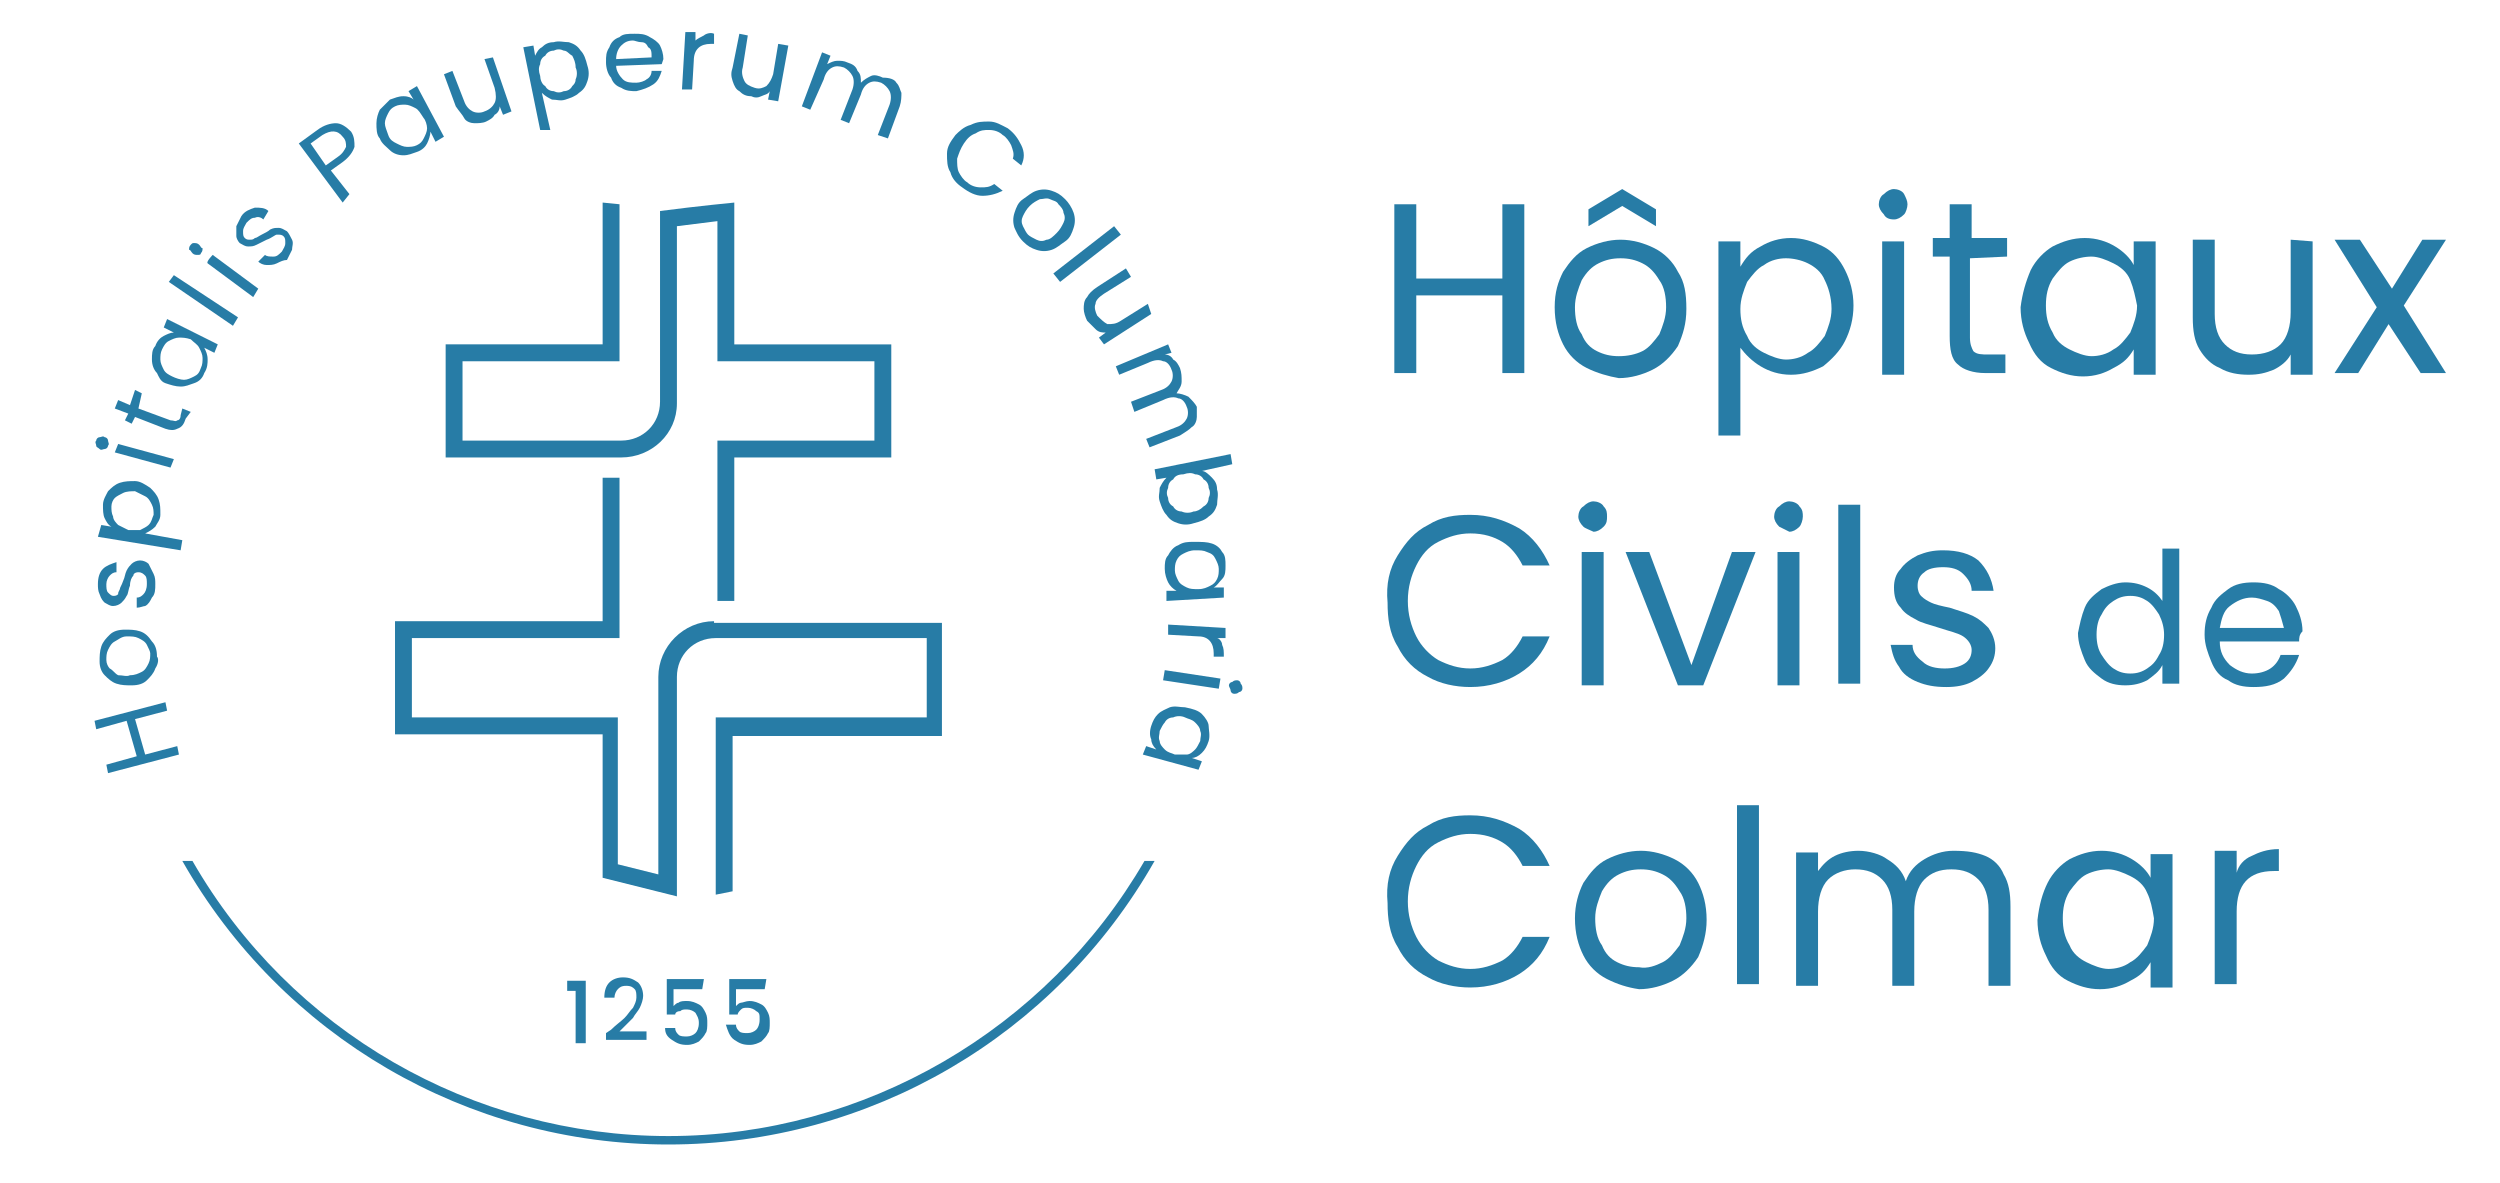 <svg xmlns="http://www.w3.org/2000/svg" xmlns:xlink="http://www.w3.org/1999/xlink" version="1.1" id="Calque_1" x="0px" y="0px" viewBox="0 0 148.1 70.1" style="enable-background:new 0 0 148.1 70.1;" xml:space="preserve"> <style type="text/css"> .st0{fill:#277CA6;} </style> <g> <g> <path class="st0" d="M90.3,12.1v10H89v-4.6h-5.1v4.6h-1.3v-10h1.3v4.4H89v-4.4C89,12.1,90.3,12.1,90.3,12.1z"></path> <path class="st0" d="M94,21.8c-0.6-0.3-1.1-0.8-1.4-1.4c-0.3-0.6-0.5-1.3-0.5-2.2s0.2-1.5,0.5-2.1c0.4-0.6,0.8-1.1,1.4-1.4 c0.6-0.3,1.3-0.5,2-0.5c0.7,0,1.4,0.2,2,0.5c0.6,0.3,1.1,0.8,1.4,1.4c0.4,0.6,0.5,1.3,0.5,2.2s-0.2,1.5-0.5,2.2 c-0.4,0.6-0.9,1.1-1.5,1.4c-0.6,0.3-1.3,0.5-2,0.5C95.3,22.3,94.6,22.1,94,21.8L94,21.8z M97.3,20.8c0.4-0.2,0.7-0.6,1-1 c0.2-0.5,0.4-1,0.4-1.6s-0.1-1.2-0.4-1.6c-0.3-0.5-0.6-0.8-1-1s-0.8-0.3-1.3-0.3c-0.5,0-0.9,0.1-1.3,0.3c-0.4,0.2-0.7,0.5-1,1 c-0.2,0.5-0.4,1-0.4,1.6s0.1,1.2,0.4,1.6c0.2,0.5,0.5,0.8,0.9,1c0.4,0.2,0.8,0.3,1.3,0.3S96.9,21,97.3,20.8z M96.1,12.2l-2,1.2v-1 l2-1.2l2,1.2v1L96.1,12.2z"></path> <path class="st0" d="M104.3,14.6c0.5-0.3,1.1-0.5,1.8-0.5s1.3,0.2,1.9,0.5c0.6,0.3,1,0.8,1.3,1.4c0.3,0.6,0.5,1.3,0.5,2.1 c0,0.8-0.2,1.5-0.5,2.1c-0.3,0.6-0.8,1.1-1.3,1.5c-0.6,0.3-1.2,0.5-1.9,0.5c-0.7,0-1.3-0.2-1.8-0.5c-0.5-0.3-0.9-0.7-1.2-1.1v5.2 h-1.3V14.3h1.3v1.5C103.4,15.3,103.7,14.9,104.3,14.6z M108.1,16.6c-0.2-0.5-0.6-0.8-1-1c-0.4-0.2-0.9-0.3-1.3-0.3 s-0.9,0.1-1.3,0.4c-0.4,0.2-0.7,0.6-1,1c-0.2,0.5-0.4,1-0.4,1.6s0.1,1.1,0.4,1.6c0.2,0.5,0.6,0.8,1,1c0.4,0.2,0.9,0.4,1.3,0.4 s0.9-0.1,1.3-0.4c0.4-0.2,0.7-0.6,1-1c0.2-0.5,0.4-1,0.4-1.6C108.5,17.6,108.3,17,108.1,16.6L108.1,16.6z"></path> <path class="st0" d="M111.6,12.7c-0.2-0.2-0.3-0.4-0.3-0.6s0.1-0.5,0.3-0.6c0.2-0.2,0.4-0.3,0.6-0.3c0.2,0,0.5,0.1,0.6,0.3 s0.2,0.4,0.2,0.6s-0.1,0.5-0.2,0.6c-0.2,0.2-0.4,0.3-0.6,0.3C111.9,13,111.7,12.9,111.6,12.7z M112.8,14.3v7.9h-1.3v-7.9 C111.5,14.3,112.8,14.3,112.8,14.3z"></path> <path class="st0" d="M116.7,15.3V20c0,0.4,0.1,0.6,0.2,0.8c0.2,0.2,0.5,0.2,0.9,0.2h1v1.1h-1.2c-0.7,0-1.3-0.2-1.6-0.5 c-0.4-0.3-0.5-0.9-0.5-1.7v-4.7h-1v-1.1h1v-2h1.3v2h2.1v1.1L116.7,15.3L116.7,15.3z"></path> <path class="st0" d="M120.3,16c0.3-0.6,0.8-1.1,1.3-1.4c0.6-0.3,1.2-0.5,1.9-0.5c0.7,0,1.3,0.2,1.8,0.5s0.9,0.7,1.1,1.1v-1.4h1.3 v7.9h-1.3v-1.5c-0.3,0.5-0.6,0.8-1.2,1.1c-0.5,0.3-1.1,0.5-1.8,0.5s-1.3-0.2-1.9-0.5c-0.6-0.3-1-0.8-1.3-1.5 c-0.3-0.6-0.5-1.3-0.5-2.1C119.8,17.4,120,16.7,120.3,16z M126.2,16.6c-0.2-0.5-0.6-0.8-1-1c-0.4-0.2-0.9-0.4-1.3-0.4 s-0.9,0.1-1.3,0.3s-0.7,0.6-1,1c-0.3,0.5-0.4,1-0.4,1.6c0,0.6,0.1,1.1,0.4,1.6c0.2,0.5,0.6,0.8,1,1c0.4,0.2,0.9,0.4,1.3,0.4 s0.9-0.1,1.3-0.4c0.4-0.2,0.7-0.6,1-1c0.2-0.5,0.4-1,0.4-1.6C126.5,17.6,126.4,17.1,126.2,16.6L126.2,16.6z"></path> <path class="st0" d="M137,14.3v7.9h-1.3V21c-0.2,0.4-0.6,0.7-1,0.9c-0.5,0.2-0.9,0.3-1.5,0.3c-0.6,0-1.2-0.1-1.7-0.4 c-0.5-0.2-0.9-0.6-1.2-1.1c-0.3-0.5-0.4-1.1-0.4-1.9v-4.6h1.3v4.4c0,0.8,0.2,1.4,0.6,1.8c0.4,0.4,0.9,0.6,1.6,0.6s1.3-0.2,1.7-0.6 c0.4-0.4,0.6-1.1,0.6-1.9v-4.3L137,14.3L137,14.3L137,14.3z"></path> <path class="st0" d="M143.4,22.1l-1.9-2.9l-1.8,2.9h-1.4l2.5-3.9l-2.5-4h1.5l1.9,2.9l1.8-2.9h1.4l-2.5,3.9l2.5,4L143.4,22.1 L143.4,22.1L143.4,22.1z"></path> <path class="st0" d="M82.8,32.9c0.5-0.8,1-1.4,1.8-1.8c0.8-0.5,1.6-0.6,2.5-0.6c1.1,0,2,0.3,2.9,0.8c0.8,0.5,1.4,1.3,1.8,2.2h-1.6 c-0.3-0.6-0.7-1.1-1.2-1.4c-0.5-0.3-1.1-0.5-1.9-0.5c-0.7,0-1.3,0.2-1.9,0.5c-0.6,0.3-1,0.8-1.3,1.4c-0.3,0.6-0.5,1.3-0.5,2.1 s0.2,1.5,0.5,2.1c0.3,0.6,0.8,1.1,1.3,1.4c0.6,0.3,1.2,0.5,1.9,0.5s1.3-0.2,1.9-0.5c0.5-0.3,0.9-0.8,1.2-1.4h1.6 c-0.4,1-1,1.7-1.8,2.2s-1.8,0.8-2.9,0.8c-0.9,0-1.8-0.2-2.5-0.6c-0.8-0.4-1.4-1-1.8-1.8c-0.5-0.8-0.6-1.7-0.6-2.6 C82.1,34.6,82.3,33.7,82.8,32.9L82.8,32.9z"></path> <path class="st0" d="M93.8,31.2c-0.2-0.2-0.3-0.4-0.3-0.6s0.1-0.5,0.3-0.6c0.2-0.2,0.4-0.3,0.6-0.3c0.2,0,0.5,0.1,0.6,0.3 c0.2,0.2,0.2,0.4,0.2,0.6S95.2,31,95,31.2c-0.2,0.2-0.4,0.3-0.6,0.3C94.2,31.4,93.9,31.3,93.8,31.2z M95,32.7v7.9h-1.3v-7.9H95z"></path> <path class="st0" d="M100.2,39.4l2.4-6.7h1.4l-3.1,7.9h-1.5l-3.1-7.9h1.4L100.2,39.4z"></path> <path class="st0" d="M105.4,31.2c-0.2-0.2-0.3-0.4-0.3-0.6s0.1-0.5,0.3-0.6c0.2-0.2,0.4-0.3,0.6-0.3s0.5,0.1,0.6,0.3 c0.2,0.2,0.2,0.4,0.2,0.6s-0.1,0.5-0.2,0.6c-0.2,0.2-0.4,0.3-0.6,0.3C105.8,31.4,105.6,31.3,105.4,31.2z M106.6,32.7v7.9h-1.3 v-7.9H106.6z"></path> <path class="st0" d="M110.2,29.9v10.6h-1.3V29.9H110.2z"></path> <path class="st0" d="M113.6,40.4c-0.5-0.2-0.9-0.5-1.1-0.9c-0.3-0.4-0.4-0.8-0.5-1.3h1.3c0,0.4,0.2,0.7,0.6,1 c0.3,0.3,0.8,0.4,1.3,0.4c0.5,0,0.9-0.1,1.2-0.3c0.3-0.2,0.4-0.5,0.4-0.8s-0.2-0.6-0.5-0.8c-0.3-0.2-0.8-0.3-1.4-0.5 c-0.6-0.2-1.1-0.3-1.4-0.5c-0.4-0.2-0.7-0.4-0.9-0.7c-0.3-0.3-0.4-0.7-0.4-1.2c0-0.4,0.1-0.8,0.4-1.1c0.2-0.3,0.6-0.6,1-0.8 c0.5-0.2,0.9-0.3,1.5-0.3c0.9,0,1.6,0.2,2.1,0.6c0.5,0.5,0.8,1.1,0.9,1.8h-1.3c0-0.4-0.2-0.7-0.5-1s-0.7-0.4-1.2-0.4 s-0.9,0.1-1.1,0.3c-0.3,0.2-0.4,0.5-0.4,0.8c0,0.3,0.1,0.5,0.2,0.6c0.2,0.2,0.4,0.3,0.6,0.4c0.2,0.1,0.6,0.2,1.1,0.3 c0.6,0.2,1,0.3,1.4,0.5c0.4,0.2,0.6,0.4,0.9,0.7c0.2,0.3,0.4,0.7,0.4,1.2c0,0.4-0.1,0.8-0.4,1.2c-0.2,0.3-0.6,0.6-1,0.8 c-0.4,0.2-0.9,0.3-1.5,0.3C114.6,40.7,114.1,40.6,113.6,40.4L113.6,40.4z"></path> <path class="st0" d="M123.5,36c0.2-0.5,0.6-0.8,1-1.1c0.4-0.2,0.9-0.4,1.4-0.4c0.5,0,0.9,0.1,1.3,0.3c0.4,0.2,0.7,0.5,0.9,0.8 v-3.1h1v8h-1v-1.1c-0.2,0.4-0.5,0.6-0.9,0.9c-0.4,0.2-0.8,0.3-1.3,0.3s-1-0.1-1.4-0.4c-0.4-0.3-0.8-0.6-1-1.1 c-0.2-0.5-0.4-1-0.4-1.6C123.2,37,123.3,36.5,123.5,36L123.5,36z M127.9,36.4c-0.2-0.3-0.4-0.6-0.7-0.8c-0.3-0.2-0.6-0.3-1-0.3 c-0.4,0-0.7,0.1-1,0.3c-0.3,0.2-0.5,0.4-0.7,0.8c-0.2,0.3-0.3,0.7-0.3,1.2c0,0.5,0.1,0.9,0.3,1.2c0.2,0.3,0.4,0.6,0.7,0.8 s0.6,0.3,1,0.3c0.4,0,0.7-0.1,1-0.3c0.3-0.2,0.5-0.4,0.7-0.8c0.2-0.3,0.3-0.7,0.3-1.2C128.2,37.2,128.1,36.8,127.9,36.4z"></path> <path class="st0" d="M136.2,38h-4.7c0,0.6,0.2,1,0.6,1.4c0.4,0.3,0.8,0.5,1.3,0.5c0.4,0,0.8-0.1,1.1-0.3c0.3-0.2,0.5-0.5,0.6-0.8 h1.1c-0.2,0.6-0.5,1-0.9,1.4c-0.5,0.4-1.1,0.5-1.8,0.5c-0.6,0-1.1-0.1-1.5-0.4c-0.5-0.2-0.8-0.6-1-1.1s-0.4-1-0.4-1.6 c0-0.6,0.1-1.1,0.4-1.6c0.2-0.5,0.6-0.8,1-1.1s0.9-0.4,1.5-0.4c0.6,0,1.1,0.1,1.5,0.4c0.4,0.2,0.8,0.6,1,1 c0.2,0.4,0.4,0.9,0.4,1.5C136.2,37.6,136.2,37.8,136.2,38L136.2,38z M135,36.2c-0.2-0.3-0.4-0.5-0.7-0.6c-0.3-0.1-0.6-0.2-0.9-0.2 c-0.5,0-0.9,0.2-1.3,0.5c-0.4,0.3-0.5,0.8-0.6,1.3h3.8C135.2,36.8,135.1,36.5,135,36.2L135,36.2z"></path> <path class="st0" d="M82.8,50.7c0.5-0.8,1-1.4,1.8-1.8c0.8-0.5,1.6-0.6,2.5-0.6c1.1,0,2,0.3,2.9,0.8c0.8,0.5,1.4,1.3,1.8,2.2h-1.6 c-0.3-0.6-0.7-1.1-1.2-1.4c-0.5-0.3-1.1-0.5-1.9-0.5c-0.7,0-1.3,0.2-1.9,0.5s-1,0.8-1.3,1.4c-0.3,0.6-0.5,1.3-0.5,2.1 c0,0.8,0.2,1.5,0.5,2.1c0.3,0.6,0.8,1.1,1.3,1.4c0.6,0.3,1.2,0.5,1.9,0.5s1.3-0.2,1.9-0.5c0.5-0.3,0.9-0.8,1.2-1.4h1.6 c-0.4,1-1,1.7-1.8,2.2s-1.8,0.8-2.9,0.8c-0.9,0-1.8-0.2-2.5-0.6c-0.8-0.4-1.4-1-1.8-1.8c-0.5-0.8-0.6-1.7-0.6-2.6 C82.1,52.4,82.3,51.5,82.8,50.7L82.8,50.7z"></path> <path class="st0" d="M95.2,58c-0.6-0.3-1.1-0.8-1.4-1.4c-0.3-0.6-0.5-1.3-0.5-2.2c0-0.8,0.2-1.5,0.5-2.1c0.4-0.6,0.8-1.1,1.4-1.4 c0.6-0.3,1.3-0.5,2-0.5c0.7,0,1.4,0.2,2,0.5s1.1,0.8,1.4,1.4s0.5,1.3,0.5,2.2c0,0.8-0.2,1.5-0.5,2.2c-0.4,0.6-0.9,1.1-1.5,1.4 c-0.6,0.3-1.3,0.5-2,0.5C96.4,58.5,95.8,58.3,95.2,58L95.2,58z M98.5,57c0.4-0.2,0.7-0.6,1-1c0.2-0.5,0.4-1,0.4-1.6 c0-0.6-0.1-1.2-0.4-1.6c-0.3-0.5-0.6-0.8-1-1c-0.4-0.2-0.8-0.3-1.3-0.3s-0.9,0.1-1.3,0.3c-0.4,0.2-0.7,0.5-1,1 c-0.2,0.5-0.4,1-0.4,1.6c0,0.6,0.1,1.2,0.4,1.6c0.2,0.5,0.5,0.8,0.9,1s0.8,0.3,1.3,0.3C97.6,57.4,98.1,57.2,98.5,57z"></path> <path class="st0" d="M104.2,47.7v10.6h-1.3V47.7H104.2z"></path> <path class="st0" d="M117.6,50.7c0.5,0.2,0.9,0.6,1.1,1.1c0.3,0.5,0.4,1.1,0.4,1.9v4.7h-1.3v-4.5c0-0.8-0.2-1.4-0.6-1.8 c-0.4-0.4-0.9-0.6-1.6-0.6s-1.2,0.2-1.6,0.6s-0.6,1.1-0.6,1.9v4.4h-1.3v-4.5c0-0.8-0.2-1.4-0.6-1.8c-0.4-0.4-0.9-0.6-1.6-0.6 c-0.6,0-1.2,0.2-1.6,0.6s-0.6,1.1-0.6,1.9v4.4h-1.3v-7.9h1.3v1.1c0.3-0.4,0.6-0.7,1-0.9s0.9-0.3,1.4-0.3c0.6,0,1.3,0.2,1.7,0.5 c0.5,0.3,0.9,0.7,1.1,1.3c0.2-0.6,0.6-1,1.1-1.3c0.5-0.3,1.1-0.5,1.7-0.5C116.6,50.4,117.1,50.5,117.6,50.7L117.6,50.7z"></path> <path class="st0" d="M121.3,52.3c0.3-0.6,0.8-1.1,1.3-1.4c0.6-0.3,1.2-0.5,1.9-0.5c0.7,0,1.3,0.2,1.8,0.5c0.5,0.3,0.9,0.7,1.1,1.1 v-1.4h1.3v7.9h-1.3v-1.5c-0.3,0.5-0.6,0.8-1.2,1.1c-0.5,0.3-1.1,0.5-1.8,0.5c-0.7,0-1.3-0.2-1.9-0.5c-0.6-0.3-1-0.8-1.3-1.5 c-0.3-0.6-0.5-1.3-0.5-2.1C120.8,53.6,121,52.9,121.3,52.3z M127.2,52.9c-0.2-0.5-0.6-0.8-1-1c-0.4-0.2-0.9-0.4-1.3-0.4 s-0.9,0.1-1.3,0.3s-0.7,0.6-1,1c-0.3,0.5-0.4,1-0.4,1.6c0,0.6,0.1,1.1,0.4,1.6c0.2,0.5,0.6,0.8,1,1c0.4,0.2,0.9,0.4,1.3,0.4 s0.9-0.1,1.3-0.4c0.4-0.2,0.7-0.6,1-1c0.2-0.5,0.4-1,0.4-1.6C127.5,53.8,127.4,53.3,127.2,52.9L127.2,52.9z"></path> <path class="st0" d="M133.4,50.7c0.4-0.2,0.9-0.4,1.6-0.4v1.3h-0.3c-1.5,0-2.2,0.8-2.2,2.4v4.3h-1.3v-7.9h1.3v1.3 C132.6,51.3,132.9,50.9,133.4,50.7L133.4,50.7z"></path> </g> <g> <path class="st0" d="M33.6,58.6v-0.5h1.1v3.7h-0.6v-3.1H33.6z"></path> <path class="st0" d="M36.2,61c0.3-0.3,0.6-0.5,0.8-0.7c0.2-0.2,0.3-0.4,0.5-0.6c0.1-0.2,0.2-0.4,0.2-0.6s0-0.4-0.1-0.5 c-0.1-0.1-0.2-0.2-0.5-0.2s-0.4,0.1-0.5,0.2c-0.1,0.1-0.2,0.3-0.2,0.5h-0.6c0-0.4,0.1-0.7,0.3-0.9c0.2-0.2,0.5-0.3,0.8-0.3 c0.4,0,0.6,0.1,0.9,0.3c0.2,0.2,0.3,0.5,0.3,0.8c0,0.2-0.1,0.5-0.2,0.7c-0.1,0.2-0.3,0.4-0.4,0.6c-0.2,0.2-0.4,0.4-0.6,0.6 l-0.2,0.2h1.6v0.5h-2.4v-0.4L36.2,61L36.2,61z"></path> <path class="st0" d="M41.6,58.6h-1.7v1c0.1-0.1,0.2-0.2,0.3-0.2c0.1-0.1,0.3-0.1,0.5-0.1c0.3,0,0.5,0.1,0.7,0.2 c0.2,0.1,0.3,0.3,0.4,0.5c0.1,0.2,0.1,0.4,0.1,0.6c0,0.2,0,0.5-0.1,0.6c-0.1,0.2-0.2,0.3-0.4,0.5c-0.2,0.1-0.4,0.2-0.7,0.2 c-0.4,0-0.6-0.1-0.9-0.3s-0.4-0.4-0.4-0.7h0.6c0,0.2,0.1,0.3,0.2,0.4c0.1,0.1,0.3,0.1,0.5,0.1c0.2,0,0.4-0.1,0.5-0.2 c0.1-0.1,0.2-0.3,0.2-0.6s-0.1-0.4-0.2-0.6c-0.1-0.1-0.3-0.2-0.5-0.2c-0.2,0-0.3,0-0.4,0.1C40.1,59.9,40,60,40,60.1h-0.5V58h2.2 L41.6,58.6L41.6,58.6L41.6,58.6z"></path> <path class="st0" d="M45.3,58.6h-1.7v1c0.1-0.1,0.2-0.2,0.3-0.2s0.3-0.1,0.5-0.1c0.3,0,0.5,0.1,0.7,0.2c0.2,0.1,0.3,0.3,0.4,0.5 c0.1,0.2,0.1,0.4,0.1,0.6c0,0.2,0,0.5-0.1,0.6c-0.1,0.2-0.2,0.3-0.4,0.5c-0.2,0.1-0.4,0.2-0.7,0.2c-0.4,0-0.6-0.1-0.9-0.3 S43.1,61,43,60.7h0.6c0,0.2,0.1,0.3,0.2,0.4c0.1,0.1,0.3,0.1,0.5,0.1c0.2,0,0.4-0.1,0.5-0.2c0.1-0.1,0.2-0.3,0.2-0.6 S45,60,44.8,59.9c-0.1-0.1-0.3-0.2-0.5-0.2c-0.2,0-0.3,0-0.4,0.1c-0.1,0.1-0.2,0.2-0.2,0.3h-0.5V58h2.2L45.3,58.6L45.3,58.6 L45.3,58.6z"></path> </g> <g> <path class="st0" d="M5.6,42.7l4.2-1.1l0.1,0.5L8,42.6l0.6,2.1l1.9-0.5l0.1,0.5l-4.2,1.1l-0.1-0.5l1.8-0.5l-0.6-2.1l-1.8,0.5 C5.7,43.2,5.6,42.7,5.6,42.7z"></path> <path class="st0" d="M9.2,39.6c-0.1,0.3-0.3,0.5-0.5,0.7c-0.2,0.2-0.5,0.3-0.9,0.3c-0.3,0-0.6,0-0.9-0.1c-0.3-0.1-0.5-0.3-0.7-0.5 c-0.2-0.2-0.3-0.5-0.3-0.8c0-0.3,0-0.6,0.1-0.9c0.1-0.3,0.3-0.5,0.5-0.7c0.2-0.2,0.5-0.3,0.9-0.3c0.3,0,0.6,0,0.9,0.1 c0.3,0.1,0.5,0.3,0.7,0.6c0.2,0.2,0.3,0.5,0.3,0.9C9.4,39,9.4,39.3,9.2,39.6z M8.7,38.2c-0.1-0.2-0.3-0.3-0.5-0.4 c-0.2-0.1-0.4-0.1-0.7-0.1S7,37.9,6.8,38c-0.2,0.1-0.3,0.3-0.4,0.5c-0.1,0.2-0.1,0.4-0.1,0.6c0,0.2,0.1,0.4,0.2,0.5 C6.7,39.7,6.8,39.9,7,40C7.3,40,7.5,40.1,7.7,40c0.3,0,0.5-0.1,0.7-0.2c0.2-0.1,0.3-0.3,0.4-0.5c0.1-0.2,0.1-0.4,0.1-0.6 C8.9,38.6,8.8,38.4,8.7,38.2L8.7,38.2z"></path> <path class="st0" d="M9,35.4c-0.1,0.2-0.2,0.4-0.4,0.5C8.5,35.9,8.3,36,8.1,36l0-0.6c0.2,0,0.3-0.1,0.4-0.2 c0.1-0.1,0.2-0.3,0.2-0.6c0-0.2,0-0.4-0.1-0.5c-0.1-0.1-0.2-0.2-0.4-0.2c-0.2,0-0.3,0.1-0.3,0.2c-0.1,0.1-0.2,0.3-0.2,0.6 c-0.1,0.2-0.1,0.5-0.2,0.6c-0.1,0.2-0.2,0.3-0.3,0.4c-0.1,0.1-0.3,0.2-0.5,0.2c-0.2,0-0.3-0.1-0.5-0.2c-0.1-0.1-0.2-0.2-0.3-0.5 c-0.1-0.2-0.1-0.4-0.1-0.6c0-0.4,0.1-0.7,0.3-0.9c0.2-0.2,0.5-0.3,0.8-0.4l0,0.6c-0.2,0-0.3,0.1-0.4,0.2c-0.1,0.1-0.2,0.3-0.2,0.5 c0,0.2,0,0.4,0.1,0.5c0.1,0.1,0.2,0.2,0.3,0.2c0.1,0,0.2,0,0.3-0.1C7,35.1,7,35.1,7.1,34.9c0-0.1,0.1-0.2,0.2-0.5 c0.1-0.2,0.1-0.4,0.2-0.6c0.1-0.2,0.2-0.3,0.3-0.4c0.1-0.1,0.3-0.2,0.5-0.2c0.2,0,0.4,0.1,0.5,0.2C8.9,33.6,9,33.8,9.1,34 c0.1,0.2,0.1,0.4,0.1,0.6C9.2,34.9,9.2,35.2,9,35.4L9,35.4z"></path> <path class="st0" d="M6.2,30.7c-0.1-0.2-0.1-0.5-0.1-0.8c0-0.3,0.2-0.6,0.3-0.8c0.2-0.2,0.4-0.4,0.7-0.5c0.3-0.1,0.6-0.1,0.9-0.1 c0.3,0,0.6,0.2,0.9,0.4c0.2,0.2,0.4,0.4,0.5,0.7c0.1,0.3,0.1,0.5,0.1,0.9c0,0.3-0.2,0.5-0.3,0.7c-0.2,0.2-0.4,0.3-0.6,0.4l2.2,0.4 l-0.1,0.6l-4.9-0.8L6,31.1l0.6,0.1C6.4,31.1,6.3,30.9,6.2,30.7L6.2,30.7z M7.3,29.2c-0.2,0.1-0.4,0.2-0.5,0.3s-0.2,0.3-0.2,0.5 c0,0.2,0,0.4,0.1,0.6C6.7,30.8,6.9,31,7,31.1c0.2,0.1,0.4,0.2,0.6,0.3c0.2,0,0.5,0,0.7,0c0.2-0.1,0.4-0.2,0.5-0.3 C9,30.9,9,30.7,9.1,30.5c0-0.2,0-0.4-0.1-0.6c-0.1-0.2-0.2-0.4-0.4-0.5c-0.2-0.1-0.4-0.2-0.6-0.3C7.8,29.1,7.5,29.1,7.3,29.2z"></path> <path class="st0" d="M6.2,26.6c-0.1,0-0.2,0.1-0.3,0s-0.2-0.1-0.2-0.2c0-0.1-0.1-0.2,0-0.3c0-0.1,0.1-0.2,0.2-0.2 c0.1,0,0.2-0.1,0.3,0c0.1,0,0.2,0.1,0.2,0.2c0,0.1,0.1,0.2,0,0.3C6.4,26.5,6.3,26.6,6.2,26.6L6.2,26.6z M7,26.3l3.3,0.9l-0.2,0.5 l-3.3-0.9C6.8,26.8,7,26.3,7,26.3z"></path> <path class="st0" d="M8.2,24.2l1.9,0.7c0.2,0,0.3,0.1,0.4,0c0.1,0,0.2-0.1,0.2-0.3l0.1-0.4l0.5,0.2L11,24.8 c-0.1,0.3-0.2,0.5-0.5,0.6c-0.2,0.1-0.4,0.1-0.7,0L8,24.7l-0.2,0.4l-0.4-0.2l0.2-0.4l-0.8-0.3l0.2-0.5L7.7,24L8,23.1l0.4,0.2 L8.2,24.2L8.2,24.2z"></path> <path class="st0" d="M9.3,22.1C9.1,21.9,9,21.6,9,21.3c0-0.3,0-0.6,0.2-0.8c0.1-0.3,0.3-0.5,0.5-0.6c0.2-0.1,0.4-0.2,0.6-0.2 l-0.6-0.3l0.2-0.5l3,1.5l-0.2,0.5l-0.6-0.3c0.1,0.2,0.2,0.4,0.2,0.7c0,0.2,0,0.5-0.2,0.8c-0.1,0.3-0.3,0.5-0.6,0.6 s-0.5,0.2-0.8,0.2c-0.3,0-0.6-0.1-0.9-0.2S9.4,22.3,9.3,22.1L9.3,22.1z M10.6,20c-0.2,0-0.4,0.1-0.6,0.2s-0.3,0.3-0.4,0.5 c-0.1,0.2-0.1,0.4-0.1,0.6c0,0.2,0.1,0.4,0.2,0.6c0.1,0.2,0.3,0.3,0.5,0.4c0.2,0.1,0.5,0.2,0.7,0.2c0.2,0,0.4-0.1,0.6-0.2 c0.2-0.1,0.3-0.2,0.4-0.5c0.1-0.2,0.1-0.4,0.1-0.6c0-0.2-0.1-0.4-0.2-0.6c-0.1-0.2-0.3-0.3-0.5-0.5C11,20,10.8,20,10.6,20L10.6,20 z"></path> <path class="st0" d="M10.3,16.3l3.8,2.5l-0.3,0.5L10,16.7C10,16.7,10.3,16.3,10.3,16.3z"></path> <path class="st0" d="M11.7,15.1c-0.1,0-0.2,0-0.3-0.1c-0.1-0.1-0.1-0.2-0.2-0.2c0-0.1,0-0.2,0.1-0.3c0.1-0.1,0.1-0.1,0.2-0.1 c0.1,0,0.2,0,0.3,0.1c0.1,0.1,0.1,0.2,0.2,0.2c0,0.1,0,0.2-0.1,0.3C11.9,15.1,11.8,15.1,11.7,15.1L11.7,15.1z M12.6,15.1l2.7,2 L15,17.6l-2.7-2C12.2,15.5,12.6,15.1,12.6,15.1z"></path> <path class="st0" d="M16.4,15.6c-0.2,0.1-0.4,0.1-0.6,0.1c-0.2,0-0.4-0.1-0.5-0.2l0.4-0.4c0.1,0.1,0.3,0.1,0.5,0.1 c0.2,0,0.3-0.1,0.5-0.3c0.1-0.2,0.2-0.3,0.2-0.5c0-0.2,0-0.3-0.1-0.4c-0.1-0.1-0.2-0.1-0.4-0.1c-0.1,0-0.3,0.2-0.6,0.3 c-0.2,0.1-0.4,0.2-0.6,0.3c-0.2,0.1-0.3,0.1-0.5,0.1c-0.2,0-0.3-0.1-0.5-0.2C14.1,14.3,14,14.1,14,14c0-0.2,0-0.4,0-0.6 c0.1-0.2,0.2-0.4,0.3-0.6c0.2-0.3,0.5-0.4,0.8-0.5c0.3,0,0.6,0,0.8,0.2L15.6,13c-0.1-0.1-0.3-0.2-0.5-0.1c-0.2,0-0.3,0.1-0.5,0.3 c-0.1,0.2-0.2,0.3-0.2,0.5c0,0.2,0,0.3,0.1,0.4c0.1,0.1,0.2,0.1,0.3,0.1c0.1,0,0.2,0,0.3-0.1c0.1,0,0.2-0.1,0.4-0.2 c0.2-0.1,0.4-0.2,0.5-0.3c0.2-0.1,0.3-0.1,0.5-0.1c0.2,0,0.3,0.1,0.5,0.2c0.1,0.1,0.2,0.3,0.3,0.5s0,0.4,0,0.6 c-0.1,0.2-0.2,0.4-0.3,0.6C16.8,15.4,16.6,15.5,16.4,15.6L16.4,15.6z"></path> <path class="st0" d="M21,8.7c-0.1,0.3-0.3,0.6-0.7,0.9l-0.7,0.5l1.1,1.4L20.3,12l-2.6-3.5l1.1-0.8c0.4-0.3,0.8-0.4,1.1-0.4 c0.3,0,0.6,0.2,0.9,0.5C21,8.1,21,8.4,21,8.7L21,8.7z M20.5,8.7c0-0.2,0-0.4-0.2-0.6C20,7.7,19.6,7.7,19.1,8l-0.7,0.5l0.9,1.3 L20,9.3C20.3,9.1,20.4,8.9,20.5,8.7L20.5,8.7z"></path> <path class="st0" d="M22.3,7.3c0-0.3,0.1-0.6,0.2-0.8c0.2-0.2,0.4-0.4,0.6-0.6c0.3-0.1,0.5-0.2,0.8-0.2s0.5,0.1,0.6,0.2l-0.3-0.5 l0.5-0.3l1.6,3l-0.5,0.3l-0.3-0.6c0,0.2-0.1,0.5-0.2,0.7C25.2,8.7,25,8.9,24.7,9c-0.3,0.1-0.5,0.2-0.8,0.2c-0.3,0-0.6-0.1-0.8-0.3 c-0.2-0.2-0.5-0.4-0.6-0.7C22.3,8,22.3,7.6,22.3,7.3z M24.6,6.4c-0.2-0.1-0.4-0.2-0.6-0.2s-0.4,0-0.6,0.1 c-0.2,0.1-0.3,0.2-0.4,0.4c-0.1,0.2-0.2,0.4-0.2,0.6S22.9,7.7,23,8s0.3,0.4,0.5,0.5c0.2,0.1,0.4,0.2,0.6,0.2c0.2,0,0.4,0,0.6-0.1 c0.2-0.1,0.3-0.2,0.4-0.4c0.1-0.2,0.2-0.4,0.2-0.6c0-0.2-0.1-0.5-0.2-0.6C24.9,6.7,24.8,6.5,24.6,6.4L24.6,6.4z"></path> <path class="st0" d="M29.2,3.4l1.1,3.2l-0.5,0.2l-0.2-0.5c0,0.2-0.1,0.4-0.3,0.5C29.2,7,29,7.1,28.8,7.2c-0.2,0.1-0.5,0.1-0.7,0.1 c-0.2,0-0.5-0.1-0.6-0.3s-0.3-0.4-0.5-0.7l-0.7-1.9l0.5-0.2L27.5,6c0.1,0.3,0.3,0.5,0.5,0.6s0.5,0.1,0.7,0 c0.3-0.1,0.5-0.3,0.6-0.5s0.1-0.5,0-0.9l-0.6-1.7L29.2,3.4L29.2,3.4z"></path> <path class="st0" d="M32.1,2.8c0.2-0.2,0.4-0.3,0.7-0.3c0.3-0.1,0.6,0,0.9,0c0.3,0.1,0.5,0.2,0.7,0.5c0.2,0.2,0.3,0.5,0.4,0.9 c0.1,0.3,0.1,0.6,0,0.9c-0.1,0.3-0.2,0.5-0.5,0.7c-0.2,0.2-0.5,0.3-0.8,0.4c-0.3,0.1-0.5,0-0.8,0c-0.2-0.1-0.4-0.2-0.6-0.4 l0.5,2.2L32,7.7l-1-4.9l0.6-0.1l0.1,0.6C31.8,3.1,31.9,2.9,32.1,2.8L32.1,2.8z M33.9,3.3C33.7,3.2,33.6,3,33.4,3 c-0.2-0.1-0.4-0.1-0.6,0c-0.2,0-0.4,0.1-0.5,0.3c-0.2,0.1-0.3,0.3-0.3,0.5c-0.1,0.2-0.1,0.4,0,0.7c0,0.2,0.1,0.5,0.3,0.6 c0.1,0.2,0.3,0.3,0.5,0.3c0.2,0.1,0.4,0.1,0.6,0c0.2,0,0.4-0.1,0.5-0.3C34,5,34.1,4.9,34.1,4.7c0.1-0.2,0.1-0.5,0-0.7 C34.1,3.7,34,3.5,33.9,3.3L33.9,3.3z"></path> <path class="st0" d="M39.2,3.8l-2.7,0.1c0,0.3,0.2,0.6,0.4,0.8s0.5,0.2,0.8,0.2c0.2,0,0.5-0.1,0.6-0.2c0.2-0.1,0.3-0.3,0.3-0.5 l0.6,0c-0.1,0.3-0.2,0.6-0.5,0.8c-0.3,0.2-0.6,0.3-1,0.4c-0.3,0-0.6,0-0.9-0.2c-0.3-0.1-0.5-0.3-0.6-0.6C36,4.4,35.9,4,35.9,3.7 c0-0.4,0-0.6,0.2-0.9c0.1-0.3,0.3-0.5,0.6-0.6c0.2-0.2,0.5-0.2,0.9-0.2c0.3,0,0.6,0,0.9,0.2c0.2,0.1,0.5,0.3,0.6,0.5 c0.1,0.2,0.2,0.5,0.2,0.8L39.2,3.8L39.2,3.8z M38.4,2.8c-0.1-0.2-0.2-0.3-0.4-0.3s-0.4-0.1-0.5-0.1c-0.3,0-0.5,0.1-0.7,0.3 c-0.2,0.2-0.3,0.5-0.3,0.8l2.1-0.1C38.6,3.1,38.6,2.9,38.4,2.8L38.4,2.8z"></path> <path class="st0" d="M41.7,2.1C41.8,2,42.1,1.9,42.3,2l0,0.6h-0.2c-0.6,0-1,0.3-1,1L41,5.3l-0.6,0l0.2-3.4l0.6,0l0,0.5 C41.3,2.3,41.5,2.2,41.7,2.1L41.7,2.1z"></path> <path class="st0" d="M46.7,2.7L46.1,6l-0.6-0.1l0.1-0.5c-0.1,0.2-0.3,0.2-0.5,0.3s-0.4,0.1-0.6,0c-0.3,0-0.5-0.1-0.7-0.3 c-0.2-0.1-0.3-0.3-0.4-0.6s-0.1-0.5,0-0.8l0.4-2l0.5,0.1l-0.3,1.9c-0.1,0.3,0,0.6,0.1,0.8c0.1,0.2,0.3,0.3,0.6,0.4s0.5,0,0.7-0.1 c0.2-0.2,0.3-0.4,0.4-0.7l0.3-1.8L46.7,2.7L46.7,2.7z"></path> <path class="st0" d="M53.1,4.9c0.2,0.2,0.2,0.4,0.3,0.6c0,0.2,0,0.5-0.1,0.8l-0.7,1.9L52,8l0.7-1.8c0.1-0.3,0.1-0.6,0-0.8 c-0.1-0.2-0.3-0.4-0.5-0.5c-0.3-0.1-0.5-0.1-0.7,0c-0.2,0.1-0.4,0.3-0.5,0.7l-0.7,1.7l-0.5-0.2l0.7-1.8c0.1-0.3,0.1-0.6,0-0.8 s-0.3-0.4-0.5-0.5c-0.3-0.1-0.5-0.1-0.7,0c-0.2,0.1-0.4,0.3-0.5,0.7L48,6.5l-0.5-0.2l1.2-3.2l0.5,0.2L49,3.8 c0.2-0.1,0.4-0.2,0.6-0.2s0.4,0,0.6,0.1c0.3,0.1,0.5,0.2,0.6,0.5c0.2,0.2,0.2,0.4,0.2,0.7c0.2-0.2,0.4-0.3,0.6-0.4s0.5,0,0.7,0.1 C52.7,4.6,53,4.7,53.1,4.9L53.1,4.9z"></path> <path class="st0" d="M57.5,7.4c0.4-0.2,0.7-0.2,1.1-0.2c0.4,0,0.7,0.2,1.1,0.4c0.4,0.3,0.6,0.6,0.8,1c0.2,0.4,0.2,0.8,0,1.2 l-0.5-0.4c0.1-0.3,0-0.5-0.1-0.8c-0.1-0.2-0.3-0.5-0.5-0.6c-0.2-0.2-0.5-0.3-0.8-0.3c-0.3,0-0.5,0-0.8,0.2 c-0.3,0.1-0.5,0.3-0.7,0.6c-0.2,0.3-0.3,0.6-0.4,0.9c0,0.3,0,0.6,0.1,0.8c0.1,0.2,0.3,0.5,0.5,0.6c0.2,0.2,0.5,0.3,0.8,0.3 c0.3,0,0.5,0,0.8-0.2l0.5,0.4c-0.4,0.2-0.8,0.3-1.2,0.3c-0.4,0-0.8-0.2-1.2-0.5c-0.3-0.2-0.6-0.5-0.7-0.9 c-0.2-0.3-0.2-0.7-0.2-1.1c0-0.4,0.2-0.7,0.5-1.1C56.8,7.8,57.1,7.5,57.5,7.4z"></path> <path class="st0" d="M60.1,13.5c-0.1-0.3-0.1-0.6,0-0.9c0.1-0.3,0.2-0.6,0.5-0.8s0.5-0.4,0.8-0.5c0.3-0.1,0.6-0.1,0.9,0 c0.3,0.1,0.5,0.2,0.8,0.5c0.2,0.2,0.4,0.5,0.5,0.8c0.1,0.3,0.1,0.6,0,0.9c-0.1,0.3-0.2,0.6-0.5,0.8s-0.5,0.4-0.8,0.5 c-0.3,0.1-0.6,0.1-0.9,0c-0.3-0.1-0.5-0.2-0.8-0.5C60.3,14,60.2,13.7,60.1,13.5z M61.4,14.2c0.2,0.1,0.4,0.1,0.6,0 c0.2,0,0.4-0.2,0.6-0.4s0.3-0.4,0.4-0.6c0.1-0.2,0.1-0.4,0-0.6c0-0.2-0.2-0.4-0.3-0.5c-0.1-0.2-0.3-0.2-0.5-0.3 c-0.2-0.1-0.4,0-0.6,0c-0.2,0.1-0.4,0.2-0.6,0.4c-0.2,0.2-0.3,0.4-0.4,0.6c-0.1,0.2-0.1,0.4,0,0.6s0.2,0.4,0.3,0.5 C61,14,61.2,14.1,61.4,14.2L61.4,14.2z"></path> <path class="st0" d="M66.4,13.9l-3.6,2.8l-0.4-0.5l3.6-2.8L66.4,13.9z"></path> <path class="st0" d="M68.2,18.6l-2.8,1.8L65.1,20l0.4-0.3c-0.2,0-0.4,0-0.6-0.2s-0.3-0.3-0.5-0.5c-0.1-0.2-0.2-0.5-0.2-0.7 c0-0.2,0-0.5,0.2-0.7c0.1-0.2,0.3-0.4,0.6-0.6l1.7-1.1l0.3,0.5l-1.6,1c-0.3,0.2-0.5,0.4-0.5,0.6c-0.1,0.2,0,0.5,0.1,0.7 c0.2,0.2,0.4,0.4,0.6,0.5c0.3,0,0.5,0,0.8-0.2l1.6-1L68.2,18.6z"></path> <path class="st0" d="M70.9,24.7c0,0.2-0.1,0.5-0.3,0.6c-0.2,0.2-0.4,0.3-0.7,0.5l-1.8,0.7l-0.2-0.5l1.8-0.7 c0.3-0.1,0.5-0.3,0.6-0.5c0.1-0.2,0.1-0.5,0-0.7c-0.1-0.3-0.3-0.5-0.5-0.5c-0.2-0.1-0.5-0.1-0.9,0.1l-1.7,0.7L67,23.8l1.8-0.7 c0.3-0.1,0.5-0.3,0.6-0.5c0.1-0.2,0.1-0.5,0-0.7c-0.1-0.3-0.3-0.5-0.5-0.5c-0.2-0.1-0.5-0.1-0.9,0.1l-1.7,0.7l-0.2-0.5l3.1-1.3 l0.2,0.5L69,21c0.2,0,0.4,0.1,0.5,0.3c0.2,0.1,0.3,0.3,0.4,0.5c0.1,0.3,0.1,0.5,0.1,0.8s-0.2,0.5-0.3,0.7c0.2,0,0.5,0.1,0.7,0.2 c0.2,0.2,0.4,0.4,0.5,0.6C70.9,24.3,70.9,24.5,70.9,24.7L70.9,24.7z"></path> <path class="st0" d="M71.8,28.3c0.2,0.2,0.3,0.4,0.3,0.7c0.1,0.3,0,0.6,0,0.9c-0.1,0.3-0.2,0.5-0.5,0.7c-0.2,0.2-0.5,0.3-0.9,0.4 c-0.3,0.1-0.6,0.1-0.9,0c-0.3-0.1-0.5-0.2-0.7-0.5c-0.2-0.2-0.3-0.5-0.4-0.8c-0.1-0.3,0-0.5,0-0.8c0.1-0.2,0.2-0.4,0.4-0.6 l-0.6,0.1l-0.1-0.6l4.5-0.9l0.1,0.6l-1.8,0.4C71.4,27.9,71.6,28.1,71.8,28.3L71.8,28.3z M71.3,30c0.2-0.1,0.3-0.3,0.3-0.5 c0.1-0.2,0.1-0.4,0-0.6c0-0.2-0.1-0.4-0.3-0.5c-0.1-0.2-0.3-0.3-0.5-0.3c-0.2-0.1-0.4-0.1-0.7,0c-0.3,0-0.5,0.1-0.6,0.3 c-0.2,0.1-0.3,0.3-0.3,0.5c-0.1,0.2-0.1,0.4,0,0.6c0,0.2,0.1,0.4,0.3,0.5c0.1,0.2,0.3,0.3,0.5,0.3c0.2,0.1,0.5,0.1,0.7,0 C70.9,30.3,71.1,30.2,71.3,30L71.3,30z"></path> <path class="st0" d="M71.8,32.2c0.3,0.1,0.5,0.3,0.6,0.5c0.2,0.2,0.2,0.5,0.2,0.8c0,0.3,0,0.6-0.2,0.8s-0.3,0.4-0.5,0.5l0.6,0 l0,0.6l-3.4,0.2l0-0.6l0.6,0c-0.2-0.1-0.4-0.3-0.5-0.5c-0.1-0.2-0.2-0.5-0.2-0.8c0-0.3,0-0.6,0.2-0.8c0.1-0.2,0.3-0.5,0.6-0.6 c0.3-0.2,0.6-0.2,0.9-0.2C71.2,32.1,71.5,32.1,71.8,32.2L71.8,32.2z M71.7,34.7c0.2-0.1,0.3-0.2,0.4-0.4c0.1-0.2,0.1-0.4,0.1-0.6 c0-0.2-0.1-0.4-0.2-0.6s-0.2-0.3-0.5-0.4c-0.2-0.1-0.4-0.1-0.7-0.1c-0.3,0-0.5,0.1-0.7,0.2c-0.2,0.1-0.3,0.2-0.4,0.4 c-0.1,0.2-0.1,0.4-0.1,0.6s0.1,0.4,0.2,0.6c0.1,0.2,0.3,0.3,0.5,0.4c0.2,0.1,0.4,0.1,0.7,0.1C71.3,34.9,71.5,34.8,71.7,34.7z"></path> <path class="st0" d="M72.4,38.2c0.1,0.2,0.1,0.4,0.1,0.7l-0.6,0v-0.2c0-0.6-0.3-1-0.9-1l-1.8-0.1l0-0.6l3.4,0.2l0,0.6l-0.5,0 C72.2,37.8,72.4,38,72.4,38.2L72.4,38.2z"></path> <path class="st0" d="M72.2,40.8l-3.3-0.5l0.1-0.6l3.3,0.5L72.2,40.8z M73,40.4c0.1-0.1,0.2-0.1,0.3-0.1c0.1,0,0.2,0.1,0.2,0.2 c0.1,0.1,0.1,0.2,0.1,0.3c0,0.1-0.1,0.2-0.2,0.2c-0.1,0.1-0.2,0.1-0.3,0.1c-0.1,0-0.2-0.1-0.2-0.2s-0.1-0.2-0.1-0.3 C72.8,40.5,72.9,40.4,73,40.4L73,40.4z"></path> <path class="st0" d="M71.2,42.3c0.2,0.2,0.4,0.5,0.4,0.7s0.1,0.6,0,0.9c-0.1,0.3-0.2,0.5-0.4,0.7c-0.2,0.2-0.4,0.3-0.6,0.3 l0.6,0.2l-0.2,0.5l-3.3-0.9l0.2-0.5l0.6,0.2c-0.2-0.2-0.3-0.4-0.3-0.6c-0.1-0.2-0.1-0.5,0-0.8c0.1-0.3,0.2-0.5,0.4-0.7 c0.2-0.2,0.5-0.3,0.7-0.4c0.3-0.1,0.6,0,0.9,0C70.7,42,71,42.1,71.2,42.3L71.2,42.3z M70.3,44.7c0.2,0,0.4-0.2,0.5-0.3 c0.1-0.1,0.2-0.3,0.3-0.5c0-0.2,0.1-0.4,0-0.6c0-0.2-0.2-0.4-0.3-0.5c-0.2-0.2-0.4-0.2-0.6-0.3c-0.2-0.1-0.5-0.1-0.7,0 c-0.2,0-0.4,0.1-0.5,0.3c-0.1,0.1-0.2,0.3-0.3,0.5c0,0.2-0.1,0.4,0,0.6c0,0.2,0.2,0.4,0.3,0.5c0.2,0.2,0.4,0.2,0.6,0.3 C69.9,44.7,70.1,44.7,70.3,44.7L70.3,44.7z"></path> </g> <path class="st0" d="M67.8,51c-5.8,10-16.6,16.3-28.2,16.3S17.2,61.1,11.4,51h-0.6c5.9,10.4,16.9,16.8,28.8,16.8S62.5,61.4,68.4,51 H67.8z"></path> <g> <path class="st0" d="M40.1,23.9V13.4l2.4-0.3v8.3h9.3v4.7h-9.3v9.5h1v-8.5h9.3v-6.7h-9.3V12c0,0-2.1,0.2-4.4,0.5v11.3 c0,1.3-1,2.3-2.3,2.3h-9.4v-4.7h9.3v-9.3l-1-0.1v8.4h-9.3v6.7h10.4C38.6,27.1,40.1,25.7,40.1,23.9L40.1,23.9z"></path> <path class="st0" d="M42.3,36.8c-1.8,0-3.3,1.5-3.3,3.3v11.7l-2.4-0.6v-8.7H24.4v-4.7h12.3v-9.5h-1v8.5H23.4v6.7h12.3V52l4.4,1.1 v-13c0-1.3,1-2.3,2.3-2.3h12.5v4.7H42.4V53l1-0.2v-9.2h12.4v-6.7H42.3L42.3,36.8z"></path> </g> </g> </svg>